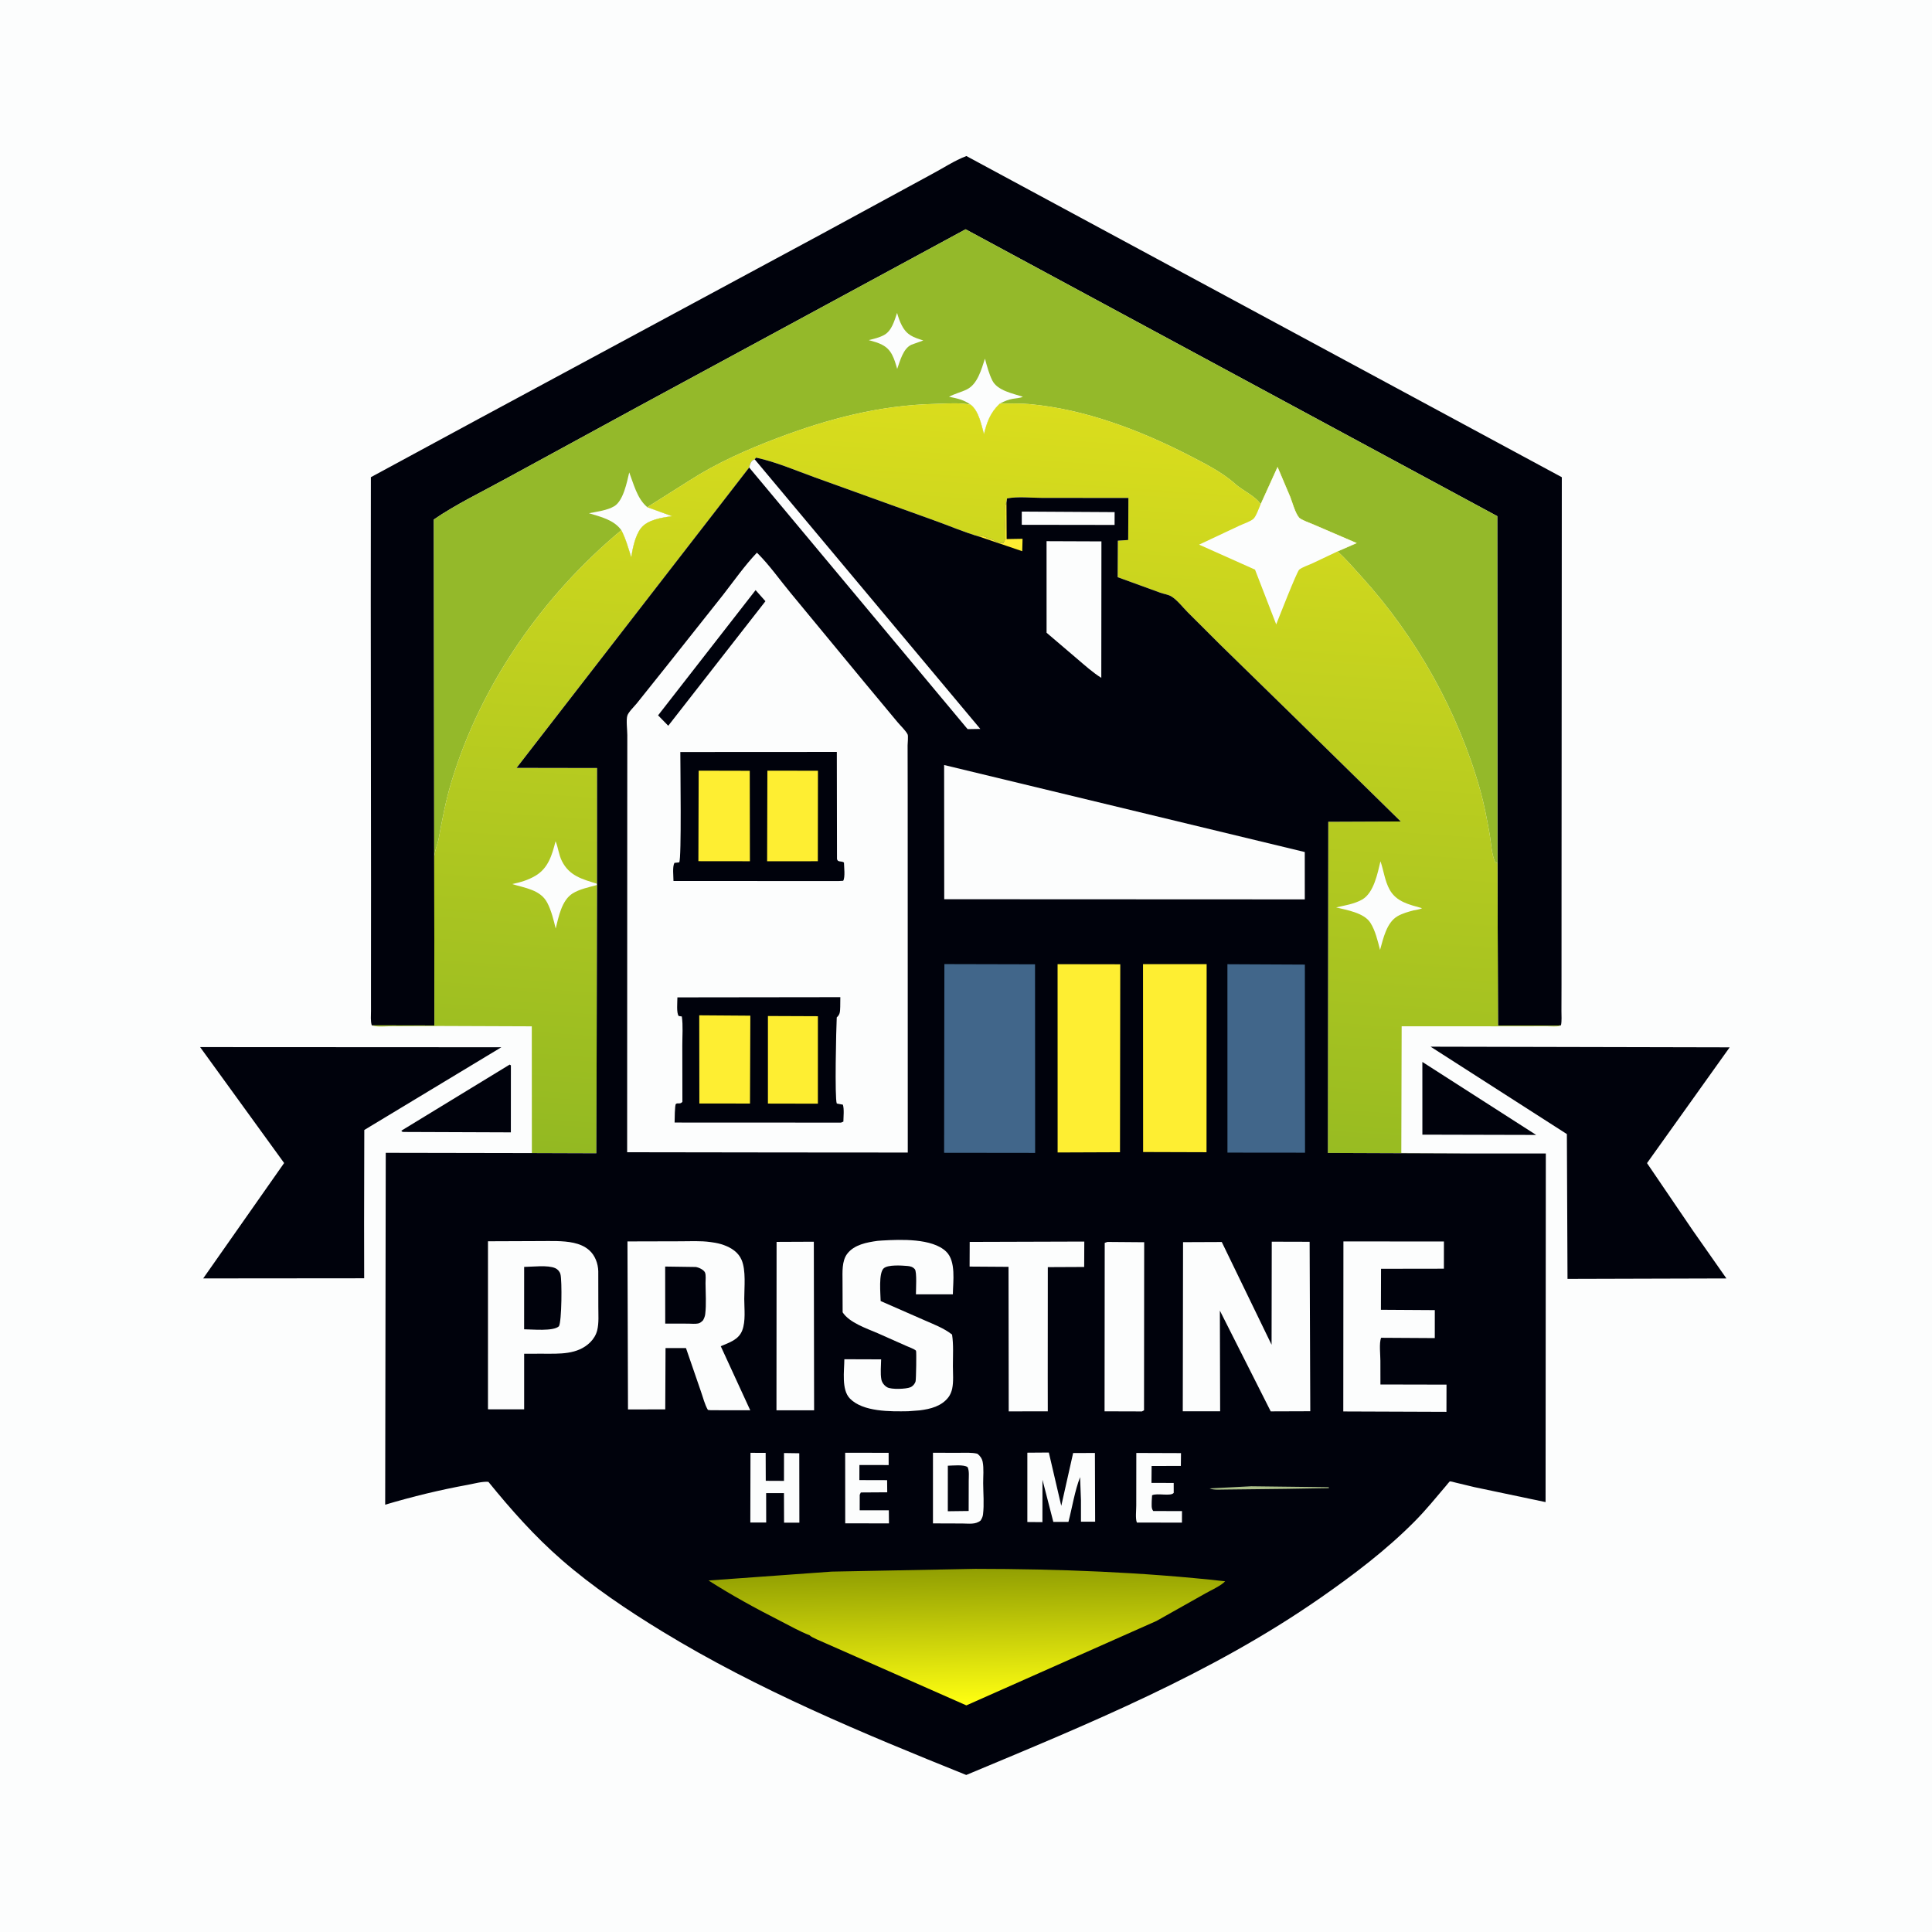 <svg version="1.1" xmlns="http://www.w3.org/2000/svg" style="display: block;" viewBox="0 0 2048 2048" width="1024" height="1024">
<defs>
	<linearGradient id="Gradient1" gradientUnits="userSpaceOnUse" x1="1005.58" y1="1250.75" x2="1063.03" y2="427.606">
		<stop class="stop0" offset="0" stop-opacity="1" stop-color="rgb(147,185,34)"/>
		<stop class="stop1" offset="1" stop-opacity="1" stop-color="rgb(218,221,29)"/>
	</linearGradient>
	<linearGradient id="Gradient2" gradientUnits="userSpaceOnUse" x1="1024.75" y1="1661.91" x2="1027.33" y2="1805.98">
		<stop class="stop0" offset="0" stop-opacity="1" stop-color="rgb(144,158,2)"/>
		<stop class="stop1" offset="1" stop-opacity="1" stop-color="rgb(255,255,17)"/>
	</linearGradient>
</defs>
<path transform="translate(0,0)" fill="rgb(252,253,253)" d="M -0 -0 L 2048 0 L 2048 2048 L -0 2048 L -0 -0 z"/>
<path transform="translate(0,0)" fill="rgb(0,2,12)" d="M 540.297 1128.5 L 541.567 1129.32 L 541.525 1200.35 L 427.5 1199.92 C 425.67 1199.35 426.252 1199.91 425.5 1198.54 L 540.297 1128.5 z"/>
<path transform="translate(0,0)" fill="rgb(0,2,12)" d="M 1507.76 1125.7 L 1628.4 1203.08 L 1507.78 1202.78 L 1507.76 1125.7 z"/>
<path transform="translate(0,0)" fill="rgb(0,2,12)" d="M 1516.5 1109.53 L 1833.51 1110.23 L 1745.9 1232.95 L 1794.54 1304.48 L 1830.08 1355.2 L 1661.63 1355.67 L 1660.95 1202.17 L 1516.5 1109.53 z"/>
<path transform="translate(0,0)" fill="rgb(0,2,12)" d="M 212.127 1109.97 L 531.45 1110.13 L 386.172 1197.82 L 385.956 1296.5 L 386.041 1355.03 L 215.389 1355.18 L 301.186 1232.85 L 212.127 1109.97 z"/>
<path transform="translate(0,0)" fill="rgb(0,2,12)" d="M 394.097 1086.95 C 392.633 1082.16 393.282 1076.53 393.277 1071.56 L 393.263 1043.99 L 393.314 938.671 L 393.04 640.095 L 393.152 505.835 L 507.183 444.122 L 871.288 247.897 L 987.228 184.885 C 999.206 178.606 1011.87 170.106 1024.42 165.416 L 1655.59 505.861 L 1655.31 936.046 L 1655.27 1044.13 L 1655.19 1071.67 C 1655.16 1076.52 1655.71 1082.2 1654.69 1086.9 C 1647.1 1087.76 1638.94 1087.19 1631.25 1087.21 L 1587.94 1087.34 L 1587.4 914.335 L 1587.17 547.148 L 1023.59 243.058 L 924 297.006 L 676.882 430.822 L 535 508.119 C 510.199 521.715 483.167 534.717 459.881 550.682 L 460.295 907.584 L 460.497 1087.07 L 394.097 1086.95 z"/>
<path transform="translate(0,0)" fill="rgb(148,185,42)" d="M 460.295 907.584 L 459.881 550.682 C 483.167 534.717 510.199 521.715 535 508.119 L 676.882 430.822 L 924 297.006 L 1023.59 243.058 L 1587.17 547.148 L 1587.4 914.335 L 1586.14 914.712 L 1585.4 915.001 C 1580.97 905.961 1580.67 893.028 1578.88 883.095 C 1576.12 867.767 1573.21 852.391 1569.01 837.387 C 1545.78 754.597 1501.17 675.036 1443.42 611.432 C 1435.13 602.304 1427.05 592.73 1417.82 584.538 L 1438.14 575.688 L 1391.7 555.719 C 1388.39 554.265 1379.42 551.236 1377.1 548.665 C 1373.11 544.252 1369.95 532.511 1367.73 526.823 L 1354.27 495.067 L 1336.34 534.513 C 1330.97 525.919 1316.95 519.834 1309.39 512.985 C 1295.84 500.711 1276.83 491.16 1260.69 482.841 C 1208.85 456.113 1149.48 433.547 1090.98 428.362 C 1080.74 427.454 1070.21 427.825 1059.93 427.835 L 1058.98 428.732 C 1049.55 437.82 1046.11 447.82 1043.04 460.176 C 1040.25 450.265 1037.62 435.912 1029.14 429.13 C 1017.26 426.522 1003.32 427.86 991.181 428.154 C 932.557 429.574 878.393 443.809 823.769 464.475 C 791.984 476.5 759.864 490.752 731.186 509.164 L 686.167 537.614 L 712.434 547.199 C 701.701 548.621 686.463 550.878 679.423 559.887 C 673.427 567.558 670.568 581.142 669.142 590.716 C 666.034 581.133 663.345 570.952 658.631 562.03 C 575.895 630.821 509.671 725.326 478.503 828.844 C 472.593 848.473 468.696 868.861 465.035 889.006 C 464.007 894.665 461.638 899.537 460.8 905.236 C 460.59 906.662 460.697 906.083 460.295 907.584 z"/>
<path transform="translate(0,0)" fill="rgb(252,253,253)" d="M 950.943 331.682 C 952.265 336.314 953.728 340.723 955.979 345 C 961.497 355.486 968.112 357.489 978.736 360.91 L 966.302 365.353 C 957.364 369.274 954.105 382.637 951.059 391.06 C 949.558 385.898 948.062 380.504 945.5 375.752 C 940.032 365.607 931.285 363.473 920.95 360.54 C 926.189 359.255 932.235 357.792 937.022 355.22 C 945.358 350.742 948.084 339.994 950.943 331.682 z"/>
<path transform="translate(0,0)" fill="rgb(252,253,253)" d="M 1029.14 429.13 C 1021.91 423.829 1014.58 422.279 1006.01 420.593 C 1011.91 417.333 1018.86 415.812 1024.99 412.756 C 1036.33 407.106 1040.36 391.455 1044.09 380.172 C 1046.16 387.897 1048.31 396.062 1051.86 403.259 C 1057.2 414.093 1073.74 417.125 1084.31 420.595 C 1081.2 422.042 1076.75 422.161 1073.34 422.792 C 1068.82 423.629 1065.12 425.15 1061.04 427.249 L 1059.93 427.835 L 1058.98 428.732 C 1049.55 437.82 1046.11 447.82 1043.04 460.176 C 1040.25 450.265 1037.62 435.912 1029.14 429.13 z"/>
<path transform="translate(0,0)" fill="rgb(252,253,253)" d="M 658.631 562.03 C 650.846 551.021 636.548 547.763 624.299 544.058 C 632.702 542.363 643.823 541.034 651.16 536.593 C 660.793 530.763 664.604 511.039 667.017 500.769 C 671.652 512.93 675.265 527.861 685.257 536.826 L 686.167 537.614 L 712.434 547.199 C 701.701 548.621 686.463 550.878 679.423 559.887 C 673.427 567.558 670.568 581.142 669.142 590.716 C 666.034 581.133 663.345 570.952 658.631 562.03 z"/>
<path transform="translate(0,0)" fill="url(#Gradient1)" d="M 1059.93 427.835 C 1070.21 427.825 1080.74 427.454 1090.98 428.362 C 1149.48 433.547 1208.85 456.113 1260.69 482.841 C 1276.83 491.16 1295.84 500.711 1309.39 512.985 C 1316.95 519.834 1330.97 525.919 1336.34 534.513 L 1354.27 495.067 L 1367.73 526.823 C 1369.95 532.511 1373.11 544.252 1377.1 548.665 C 1379.42 551.236 1388.39 554.265 1391.7 555.719 L 1438.14 575.688 L 1417.82 584.538 C 1427.05 592.73 1435.13 602.304 1443.42 611.432 C 1501.17 675.036 1545.78 754.597 1569.01 837.387 C 1573.21 852.391 1576.12 867.767 1578.88 883.095 C 1580.67 893.028 1580.97 905.961 1585.4 915.001 L 1586.14 914.712 L 1587.4 914.335 L 1587.94 1087.34 L 1631.25 1087.21 C 1638.94 1087.19 1647.1 1087.76 1654.69 1086.9 L 1653.7 1087.36 C 1650 1088.65 1644.33 1087.91 1640.4 1087.91 L 1611.78 1087.94 L 1485.81 1087.88 L 1485.44 1222.16 L 1560.15 1222.76 L 1407.58 1222.17 L 1408.03 871.105 L 1484.82 870.795 L 1367.17 755.389 L 1294.05 683.969 L 1258.86 648.856 C 1253.77 643.71 1247.89 636.041 1241.79 632.29 C 1238.34 630.168 1233.71 629.664 1229.91 628.275 L 1184.77 611.844 L 1184.98 573.145 L 1195.93 572.417 L 1196.17 527.822 L 1105.57 527.802 C 1093.8 527.806 1078.94 526.07 1067.5 528.382 L 1066.89 532.7 L 1066.2 534.316 C 1065.39 536.336 1065.51 537.7 1065.67 539.808 C 1066.26 547.446 1065.01 555.289 1065.76 563 L 1065.75 570.311 C 1065.57 572.131 1064.34 574.051 1063.5 575.653 C 1061.59 575.838 1060.78 575.611 1059 575 L 1057.52 574.531 C 1056.05 574.041 1054.88 573.411 1053.49 572.75 C 1051.91 571.991 1050.6 571.576 1048.89 571.177 C 1046.79 570.687 1045.82 569.381 1044 568.755 L 1042 568.5 L 1038.6 567.714 L 1038.9 569.096 C 1022.55 564.452 1006.28 557.319 990.2 551.637 L 864.177 506.199 C 843.873 498.898 822.609 489.612 801.531 485.121 L 799.974 486.869 C 796.907 488.221 796.17 489.284 794.973 492.5 L 794.146 495.558 L 547.599 814 L 632.921 814.146 L 632.891 936.848 L 632.93 938.109 L 632.176 1222.54 L 563.802 1222.31 L 563.719 1087.95 L 467 1087.58 L 415.561 1087.81 C 409.485 1087.8 401.401 1088.81 395.551 1087.34 L 394.097 1086.95 L 460.497 1087.07 L 460.295 907.584 C 460.697 906.083 460.59 906.662 460.8 905.236 C 461.638 899.537 464.007 894.665 465.035 889.006 C 468.696 868.861 472.593 848.473 478.503 828.844 C 509.671 725.326 575.895 630.821 658.631 562.03 C 663.345 570.952 666.034 581.133 669.142 590.716 C 670.568 581.142 673.427 567.558 679.423 559.887 C 686.463 550.878 701.701 548.621 712.434 547.199 L 686.167 537.614 L 731.186 509.164 C 759.864 490.752 791.984 476.5 823.769 464.475 C 878.393 443.809 932.557 429.574 991.181 428.154 C 1003.32 427.86 1017.26 426.522 1029.14 429.13 C 1037.62 435.912 1040.25 450.265 1043.04 460.176 C 1046.11 447.82 1049.55 437.82 1058.98 428.732 L 1059.93 427.835 z"/>
<path transform="translate(0,0)" fill="rgb(252,253,253)" d="M 1463.36 913.012 C 1466.81 922.927 1467.9 933.682 1473.03 943 C 1480.25 956.11 1494.05 958.944 1507.33 962.695 C 1506.06 963.901 1500.44 964.531 1498.5 965.032 C 1492.82 966.495 1486.6 968.253 1481.5 971.179 C 1469.85 977.864 1466.3 994.913 1462.92 1006.94 C 1460.47 997.552 1457.93 986.35 1452.61 978.095 C 1445.81 967.557 1427.75 964.731 1416.35 961.903 C 1425.49 959.813 1435.71 958.259 1443.93 953.569 C 1456.33 946.5 1460.25 925.86 1463.36 913.012 z"/>
<path transform="translate(0,0)" fill="rgb(252,253,253)" d="M 632.93 938.109 C 624.588 940.425 614.358 942.454 607 947.075 C 595.393 954.365 592.146 971.953 589.042 984.285 C 586.958 975.411 584.366 964.984 580.09 956.884 C 572.805 943.086 556.439 941.366 542.987 937.152 C 551.731 935.312 559.866 932.918 567.614 928.339 C 581.289 920.256 585.276 906.097 588.916 891.756 C 591.816 898.589 592.194 905.871 595.679 912.809 C 603.585 928.549 617.214 931.941 632.891 936.848 L 632.93 938.109 z"/>
<path transform="translate(0,0)" fill="rgb(252,253,253)" d="M 1336.34 534.513 L 1354.27 495.067 L 1367.73 526.823 C 1369.95 532.511 1373.11 544.252 1377.1 548.665 C 1379.42 551.236 1388.39 554.265 1391.7 555.719 L 1438.14 575.688 L 1417.82 584.538 L 1390.85 597.329 C 1386.93 599.104 1380.53 601.187 1377.21 603.853 C 1374.75 605.831 1355.07 656.278 1352.84 661.891 L 1330.37 603.825 L 1271.1 577.334 L 1313.59 557.35 C 1317.57 555.451 1325.63 552.813 1328.73 549.95 C 1331.63 547.269 1334.66 538.282 1336.34 534.513 z"/>
<path transform="translate(0,0)" fill="rgb(0,2,12)" d="M 799.974 486.869 L 801.531 485.121 C 822.609 489.612 843.873 498.898 864.177 506.199 L 990.2 551.637 C 1006.28 557.319 1022.55 564.452 1038.9 569.096 L 1038.6 567.714 L 1042 568.5 L 1044 568.755 C 1045.82 569.381 1046.79 570.687 1048.89 571.177 C 1050.6 571.576 1051.91 571.991 1053.49 572.75 C 1054.88 573.411 1056.05 574.041 1057.52 574.531 L 1059 575 C 1060.78 575.611 1061.59 575.838 1063.5 575.653 C 1064.34 574.051 1065.57 572.131 1065.75 570.311 L 1065.76 563 C 1065.01 555.289 1066.26 547.446 1065.67 539.808 C 1065.51 537.7 1065.39 536.336 1066.2 534.316 L 1066.89 532.7 L 1067.5 528.382 C 1078.94 526.07 1093.8 527.806 1105.57 527.802 L 1196.17 527.822 L 1195.93 572.417 L 1184.98 573.145 L 1184.77 611.844 L 1229.91 628.275 C 1233.71 629.664 1238.34 630.168 1241.79 632.29 C 1247.89 636.041 1253.77 643.71 1258.86 648.856 L 1294.05 683.969 L 1367.17 755.389 L 1484.82 870.795 L 1408.03 871.105 L 1407.58 1222.17 L 1560.15 1222.76 L 1638.64 1222.73 L 1638.37 1592.28 L 1562.88 1576.41 L 1543.01 1571.63 C 1541.81 1571.37 1537.84 1570.13 1536.79 1570.34 C 1536.54 1570.39 1533.48 1574.25 1533.17 1574.62 C 1522.27 1587.47 1511.71 1600.5 1499.84 1612.5 C 1469.52 1643.14 1435.14 1669.12 1399.86 1693.71 C 1284.06 1774.38 1153.74 1827.43 1024.25 1881.55 C 914.217 1837.26 803.368 1791.27 701.908 1729.32 C 664.884 1706.71 628.159 1682.04 595.394 1653.51 C 566.594 1628.43 541.731 1600.36 517.714 1570.8 C 511.18 1570.26 502.499 1572.75 496 1573.94 C 466.171 1579.38 437.354 1586.41 408.309 1595.03 L 408.913 1222.03 L 563.802 1222.31 L 632.176 1222.54 L 632.93 938.109 L 632.891 936.848 L 632.921 814.146 L 547.599 814 L 794.146 495.558 L 794.973 492.5 C 796.17 489.284 796.907 488.221 799.974 486.869 z"/>
<path transform="translate(0,0)" fill="rgb(254,238,50)" d="M 1066.89 532.7 L 1067.08 571.421 L 1083.96 571.129 L 1083.62 584.314 L 1038.9 569.096 L 1038.6 567.714 L 1042 568.5 L 1044 568.755 C 1045.82 569.381 1046.79 570.687 1048.89 571.177 C 1050.6 571.576 1051.91 571.991 1053.49 572.75 C 1054.88 573.411 1056.05 574.041 1057.52 574.531 L 1059 575 C 1060.78 575.611 1061.59 575.838 1063.5 575.653 C 1064.34 574.051 1065.57 572.131 1065.75 570.311 L 1065.76 563 C 1065.01 555.289 1066.26 547.446 1065.67 539.808 C 1065.51 537.7 1065.39 536.336 1066.2 534.316 L 1066.89 532.7 z"/>
<path transform="translate(0,0)" fill="rgb(172,191,137)" d="M 1326.44 1575.5 L 1408.5 1576.49 L 1408.66 1577.5 L 1362.58 1578.27 L 1299.67 1578.98 C 1294.86 1578.89 1286.56 1579.83 1282.23 1577.77 L 1326.44 1575.5 z"/>
<path transform="translate(0,0)" fill="rgb(252,253,253)" d="M 1083.13 542.291 L 1181.55 542.874 L 1181.51 556.457 L 1083.12 556.318 L 1083.13 542.291 z"/>
<path transform="translate(0,0)" fill="rgb(252,253,253)" d="M 1204.54 1540.19 L 1251.91 1540.36 L 1251.76 1553.97 L 1220.76 1554.02 L 1220.61 1571.93 L 1244.17 1571.98 L 1244.19 1582.5 C 1241.18 1586.53 1226.58 1582.37 1221.25 1585.05 L 1220.87 1591.17 C 1220.93 1594.76 1220.17 1598.99 1222.5 1601.74 L 1252.96 1601.83 L 1252.91 1614.03 L 1205.16 1614 C 1203.39 1610.04 1204.51 1600.55 1204.48 1595.99 L 1204.54 1540.19 z"/>
<path transform="translate(0,0)" fill="rgb(252,253,253)" d="M 895.919 1539.99 L 941.984 1540.03 L 942.014 1553.02 L 911.01 1552.97 L 910.964 1568.94 L 940.373 1569.02 L 940.504 1581.9 L 912.5 1582.08 L 911.347 1584.5 L 911.304 1601.01 L 942.191 1601.01 L 942.347 1614.88 L 895.973 1614.78 L 895.919 1539.99 z"/>
<path transform="translate(0,0)" fill="rgb(252,253,253)" d="M 795.545 1540.05 L 811.637 1540.11 L 811.746 1569.71 L 831.048 1569.8 L 831.091 1540.28 L 847.268 1540.52 L 847.37 1614.1 L 831.138 1614.12 L 831.029 1582.74 L 812.144 1582.76 L 812.2 1613.94 L 795.377 1613.94 L 795.545 1540.05 z"/>
<path transform="translate(0,0)" fill="rgb(252,253,253)" d="M 794.146 495.558 L 794.973 492.5 C 796.17 489.284 796.907 488.221 799.974 486.869 L 1039.17 772.701 L 1025.71 772.915 L 794.146 495.558 z"/>
<path transform="translate(0,0)" fill="rgb(252,253,253)" d="M 988.979 1540.01 L 1017.15 1540.02 C 1023.39 1540.04 1029.92 1539.57 1036 1540.99 C 1038.89 1543.12 1040.95 1546.07 1041.67 1549.64 C 1043.04 1556.46 1042.16 1565.24 1042.21 1572.26 C 1042.28 1582.95 1043.33 1594.88 1042.03 1605.46 C 1041.75 1607.82 1040.74 1609.81 1039.5 1611.8 C 1034.05 1616.36 1026.89 1614.97 1020.15 1614.97 L 988.977 1614.86 L 988.979 1540.01 z"/>
<path transform="translate(0,0)" fill="rgb(0,2,12)" d="M 1004.75 1553.72 C 1009.75 1553.61 1021.94 1552.27 1025.73 1555.26 C 1027.62 1559.43 1026.88 1565.09 1026.89 1569.64 L 1026.82 1601.71 L 1004.72 1601.98 L 1004.75 1553.72 z"/>
<path transform="translate(0,0)" fill="rgb(252,253,253)" d="M 1089.03 1539.91 L 1111.8 1539.74 L 1124.99 1596.26 L 1137.57 1540.25 L 1160.66 1540.22 L 1160.89 1613.06 L 1145.87 1613.05 L 1145.87 1590.39 L 1144.94 1565.81 C 1139.24 1580.51 1136.6 1597.91 1132.58 1613.29 L 1116.57 1613.28 L 1105.07 1568.62 L 1105.01 1613.53 L 1089.03 1613.4 L 1089.03 1539.91 z"/>
<path transform="translate(0,0)" fill="rgb(252,253,253)" d="M 823.213 1316.44 L 862.688 1316.27 L 862.989 1494.99 L 823.087 1494.96 L 823.213 1316.44 z"/>
<path transform="translate(0,0)" fill="rgb(252,253,253)" d="M 1109.39 573.675 L 1167.56 573.897 L 1167.42 718.539 C 1158.24 712.836 1149.7 705.061 1141.46 698.059 L 1109.42 670.743 L 1109.39 573.675 z"/>
<path transform="translate(0,0)" fill="rgb(252,253,253)" d="M 1173.88 1316.5 L 1212.89 1316.81 L 1212.72 1494.96 L 1210.5 1496.18 L 1170.88 1496.06 L 1171.05 1317.5 L 1173.88 1316.5 z"/>
<path transform="translate(0,0)" fill="rgb(252,253,253)" d="M 1027.92 1316.47 L 1149.4 1316.1 L 1149.27 1343.04 L 1110.73 1343.22 L 1110.65 1459.72 L 1110.7 1496.08 L 1069.29 1496.12 L 1069.08 1342.9 L 1027.81 1342.62 L 1027.92 1316.47 z"/>
<path transform="translate(0,0)" fill="rgb(252,253,253)" d="M 1424.08 1315.95 L 1530.62 1316.04 L 1530.59 1344.87 L 1463.95 1344.97 L 1463.83 1388.42 L 1520.95 1388.77 L 1520.93 1418.44 L 1464.06 1418.1 C 1461.73 1423.57 1463.31 1436.17 1463.27 1442.5 L 1463.32 1467.6 L 1533.37 1467.75 L 1533.29 1496.6 L 1423.94 1496.2 L 1424.08 1315.95 z"/>
<path transform="translate(0,0)" fill="rgb(254,238,50)" d="M 1121.08 1022.08 L 1187.53 1022.18 L 1187.24 1221.41 L 1121.13 1221.67 L 1121.08 1022.08 z"/>
<path transform="translate(0,0)" fill="rgb(254,238,50)" d="M 1211.64 1022.05 L 1279.09 1022.02 L 1278.96 1221.41 L 1211.75 1221.2 L 1211.64 1022.05 z"/>
<path transform="translate(0,0)" fill="rgb(252,253,253)" d="M 930.289 1315.35 L 935.37 1314.98 C 954.337 1313.91 988.232 1312.41 1003.02 1326.79 C 1013.6 1337.08 1010.22 1358.45 1010.08 1372.03 L 970.916 1372.05 C 970.907 1367.46 972.08 1348.22 969.781 1345.47 C 967.675 1342.95 965.073 1342.24 961.905 1341.98 C 955.955 1341.48 941.102 1340.39 936.695 1344.55 C 931.208 1349.74 933.377 1371.39 933.537 1379.17 L 979.877 1399.47 C 989.796 1403.87 1000.73 1407.9 1009.23 1414.74 C 1010.89 1425.44 1010.1 1437.12 1010.11 1447.95 C 1010.12 1455.69 1010.94 1464.55 1009.34 1472.11 C 1008.72 1475.07 1007.32 1478.53 1005.5 1480.96 C 998.249 1490.66 986.275 1493.65 974.882 1495.05 L 962.698 1495.97 C 944.152 1496.27 914.825 1496.82 900.892 1482.46 C 891.778 1473.07 894.994 1452.96 895.041 1440.85 L 934.046 1440.98 C 933.967 1447.69 933.05 1455.81 934.3 1462.36 C 934.935 1465.68 937.481 1468.89 940.454 1470.58 C 944.939 1473.11 960.471 1472.49 965.029 1470.57 C 967.683 1469.45 969.889 1466.91 970.579 1464.15 C 971.115 1462.01 971.61 1432.66 971.017 1431.85 C 969.847 1430.23 962.896 1427.71 960.89 1426.79 L 930.07 1413.12 C 918.322 1408.04 900.41 1402.11 893.231 1391.11 L 893.111 1358 C 893.108 1348.72 892.198 1336.74 898.145 1329 C 905.558 1319.35 918.948 1316.91 930.289 1315.35 z"/>
<path transform="translate(0,0)" fill="rgb(252,253,253)" d="M 517.282 1315.8 L 571.97 1315.59 C 583.598 1315.62 596.686 1314.96 608.068 1317.46 C 614.108 1318.78 619.795 1321.08 624.5 1325.2 C 630.785 1330.69 633.959 1339.33 634.193 1347.5 L 634.252 1385.35 C 634.224 1393.38 635.006 1402.53 633.028 1410.31 C 631.831 1415.02 629.195 1419.36 625.768 1422.77 C 612.222 1436.28 592.79 1434.97 575.25 1434.99 L 555.63 1435 L 555.625 1493.94 L 517.273 1493.92 L 517.282 1315.8 z"/>
<path transform="translate(0,0)" fill="rgb(0,2,12)" d="M 555.624 1342.97 C 564.53 1342.91 580.633 1340.75 588.611 1344.32 C 591.263 1345.51 593.314 1347.88 594.088 1350.69 C 595.897 1357.24 595.471 1400.95 592.5 1405.88 C 586.607 1411.49 564.142 1409.14 555.593 1409.11 L 555.624 1342.97 z"/>
<path transform="translate(0,0)" fill="rgb(65,102,138)" d="M 1301.11 1022.11 L 1383.22 1022.51 L 1383.38 1221.9 L 1301.16 1221.82 L 1301.11 1022.11 z"/>
<path transform="translate(0,0)" fill="rgb(252,253,253)" d="M 1348.11 1316.23 L 1388.26 1316.34 L 1388.95 1495.97 L 1347.02 1496.12 L 1293.11 1389.31 L 1293.4 1496 L 1253.79 1496.03 L 1254.09 1316.74 L 1295.12 1316.57 L 1347.92 1425.48 L 1348.11 1316.23 z"/>
<path transform="translate(0,0)" fill="rgb(252,253,253)" d="M 665.14 1315.96 L 720.734 1315.82 C 731.419 1315.81 742.614 1315.15 753.201 1316.64 L 755 1316.91 C 759.335 1317.52 763.252 1318.34 767.361 1319.84 C 775.349 1322.76 782.62 1327.45 786.098 1335.52 C 790.932 1346.73 788.929 1364.63 788.945 1376.91 C 788.957 1387.39 790.591 1400.5 786.783 1410.34 C 782.956 1420.24 772.969 1423.21 764.027 1427.02 L 795.287 1494.96 L 753.5 1494.89 L 750.412 1494.6 C 747.014 1488.86 745.181 1481.06 742.909 1474.7 L 727.171 1429.04 L 705.491 1429.02 L 705.191 1494.02 L 665.696 1494.04 L 665.14 1315.96 z"/>
<path transform="translate(0,0)" fill="rgb(0,2,12)" d="M 705.1 1342.6 L 737.5 1343.06 C 740.537 1343.48 745.81 1345.82 747.253 1348.75 C 748.558 1351.4 747.864 1357.19 747.884 1360.31 C 747.953 1370.88 748.835 1382.55 747.57 1393.01 C 747.271 1395.48 746.456 1397.31 745.302 1399.5 L 744.737 1400.1 C 743.243 1401.49 742.071 1402.49 740.053 1402.93 C 736.897 1403.62 732.75 1403.09 729.461 1403.1 L 705.17 1403.08 L 705.1 1342.6 z"/>
<path transform="translate(0,0)" fill="rgb(65,102,138)" d="M 1001.09 1021.98 L 1097.18 1022.21 L 1097.29 1222.12 L 1000.79 1222 L 1001.09 1021.98 z"/>
<path transform="translate(0,0)" fill="rgb(252,253,253)" d="M 1000.81 810.945 L 1383.11 903.19 L 1383.14 953.381 L 1000.92 953.212 L 1000.81 810.945 z"/>
<path transform="translate(0,0)" fill="url(#Gradient2)" d="M 858.27 1733.46 C 847.724 1729.4 837.273 1723.4 827.186 1718.27 C 801.202 1705.06 775.658 1691.1 751.089 1675.39 L 881.627 1665.97 L 1033.92 1663.05 C 1122.35 1663.12 1210.74 1666.44 1298.68 1676.21 C 1294.79 1680.76 1283.56 1685.79 1278.11 1688.91 L 1225.86 1718.31 L 1024.38 1807.77 L 874.669 1741.69 C 871.465 1740.13 859.915 1735.72 858.27 1733.46 z"/>
<path transform="translate(0,0)" fill="rgb(252,253,253)" d="M 802.344 585.886 L 803.18 586.663 C 815.649 599.041 826.667 614.798 837.961 628.407 L 916.071 723 L 951.501 765.594 C 954.504 769.238 960.064 774.37 962.094 778.464 C 962.945 780.18 962.096 787.778 962.097 790.097 L 962.188 838.673 L 962.283 1221.75 L 826.5 1221.65 L 664.805 1221.42 L 664.918 853.905 L 664.966 779.149 C 664.969 773.967 663.595 763.3 664.977 758.672 C 666.136 754.79 672.601 748.644 675.209 745.369 L 707.275 705.251 L 766.158 631.005 C 777.953 615.894 789.132 599.786 802.344 585.886 z"/>
<path transform="translate(0,0)" fill="rgb(0,2,12)" d="M 800.971 625.553 L 811.394 637.325 L 708.371 769.329 L 697.599 758.298 L 800.971 625.553 z"/>
<path transform="translate(0,0)" fill="rgb(0,2,12)" d="M 718.075 1057.26 L 890.783 1057.04 L 890.673 1067 C 890.423 1071.95 890.836 1075.11 886.99 1078.5 C 886.376 1089.32 884.687 1164.86 887.037 1169.79 L 893.5 1171 C 895.005 1175.97 894.068 1183.64 894.019 1188.96 L 891.5 1190.02 L 715.112 1189.94 C 715.186 1187.33 715.202 1171.18 716.5 1170.23 C 718.635 1168.66 720.856 1170.96 723.368 1168 L 723.281 1108.03 C 723.261 1098.18 724.174 1087.21 722.761 1077.5 L 719.5 1077.02 C 716.86 1074.06 718.092 1061.76 718.075 1057.26 z"/>
<path transform="translate(0,0)" fill="rgb(254,238,50)" d="M 814.034 1077.01 L 867.01 1077.23 L 866.996 1169.95 L 814.027 1169.84 L 814.034 1077.01 z"/>
<path transform="translate(0,0)" fill="rgb(254,238,50)" d="M 741.232 1076.27 L 795.39 1076.66 L 795.027 1169.8 L 741.354 1169.77 L 741.232 1076.27 z"/>
<path transform="translate(0,0)" fill="rgb(0,2,12)" d="M 721.171 797.184 L 887.07 797.09 L 887.249 910.5 C 887.966 914.364 891.678 912.288 894.635 914.299 C 894.719 919.014 896.112 929.91 893.808 933.678 L 889.25 933.922 L 713.924 933.906 C 713.925 928.869 712.642 918.847 714.916 914.692 L 720 914.154 C 722.605 910.261 721.152 812.262 721.171 797.184 z"/>
<path transform="translate(0,0)" fill="rgb(254,238,50)" d="M 813.46 816.95 L 867.065 817.014 L 866.944 912.938 L 813.179 912.981 L 813.46 816.95 z"/>
<path transform="translate(0,0)" fill="rgb(254,238,50)" d="M 740.619 816.935 L 794.775 817.067 L 794.927 912.953 L 740.322 912.887 L 740.619 816.935 z"/>
</svg>